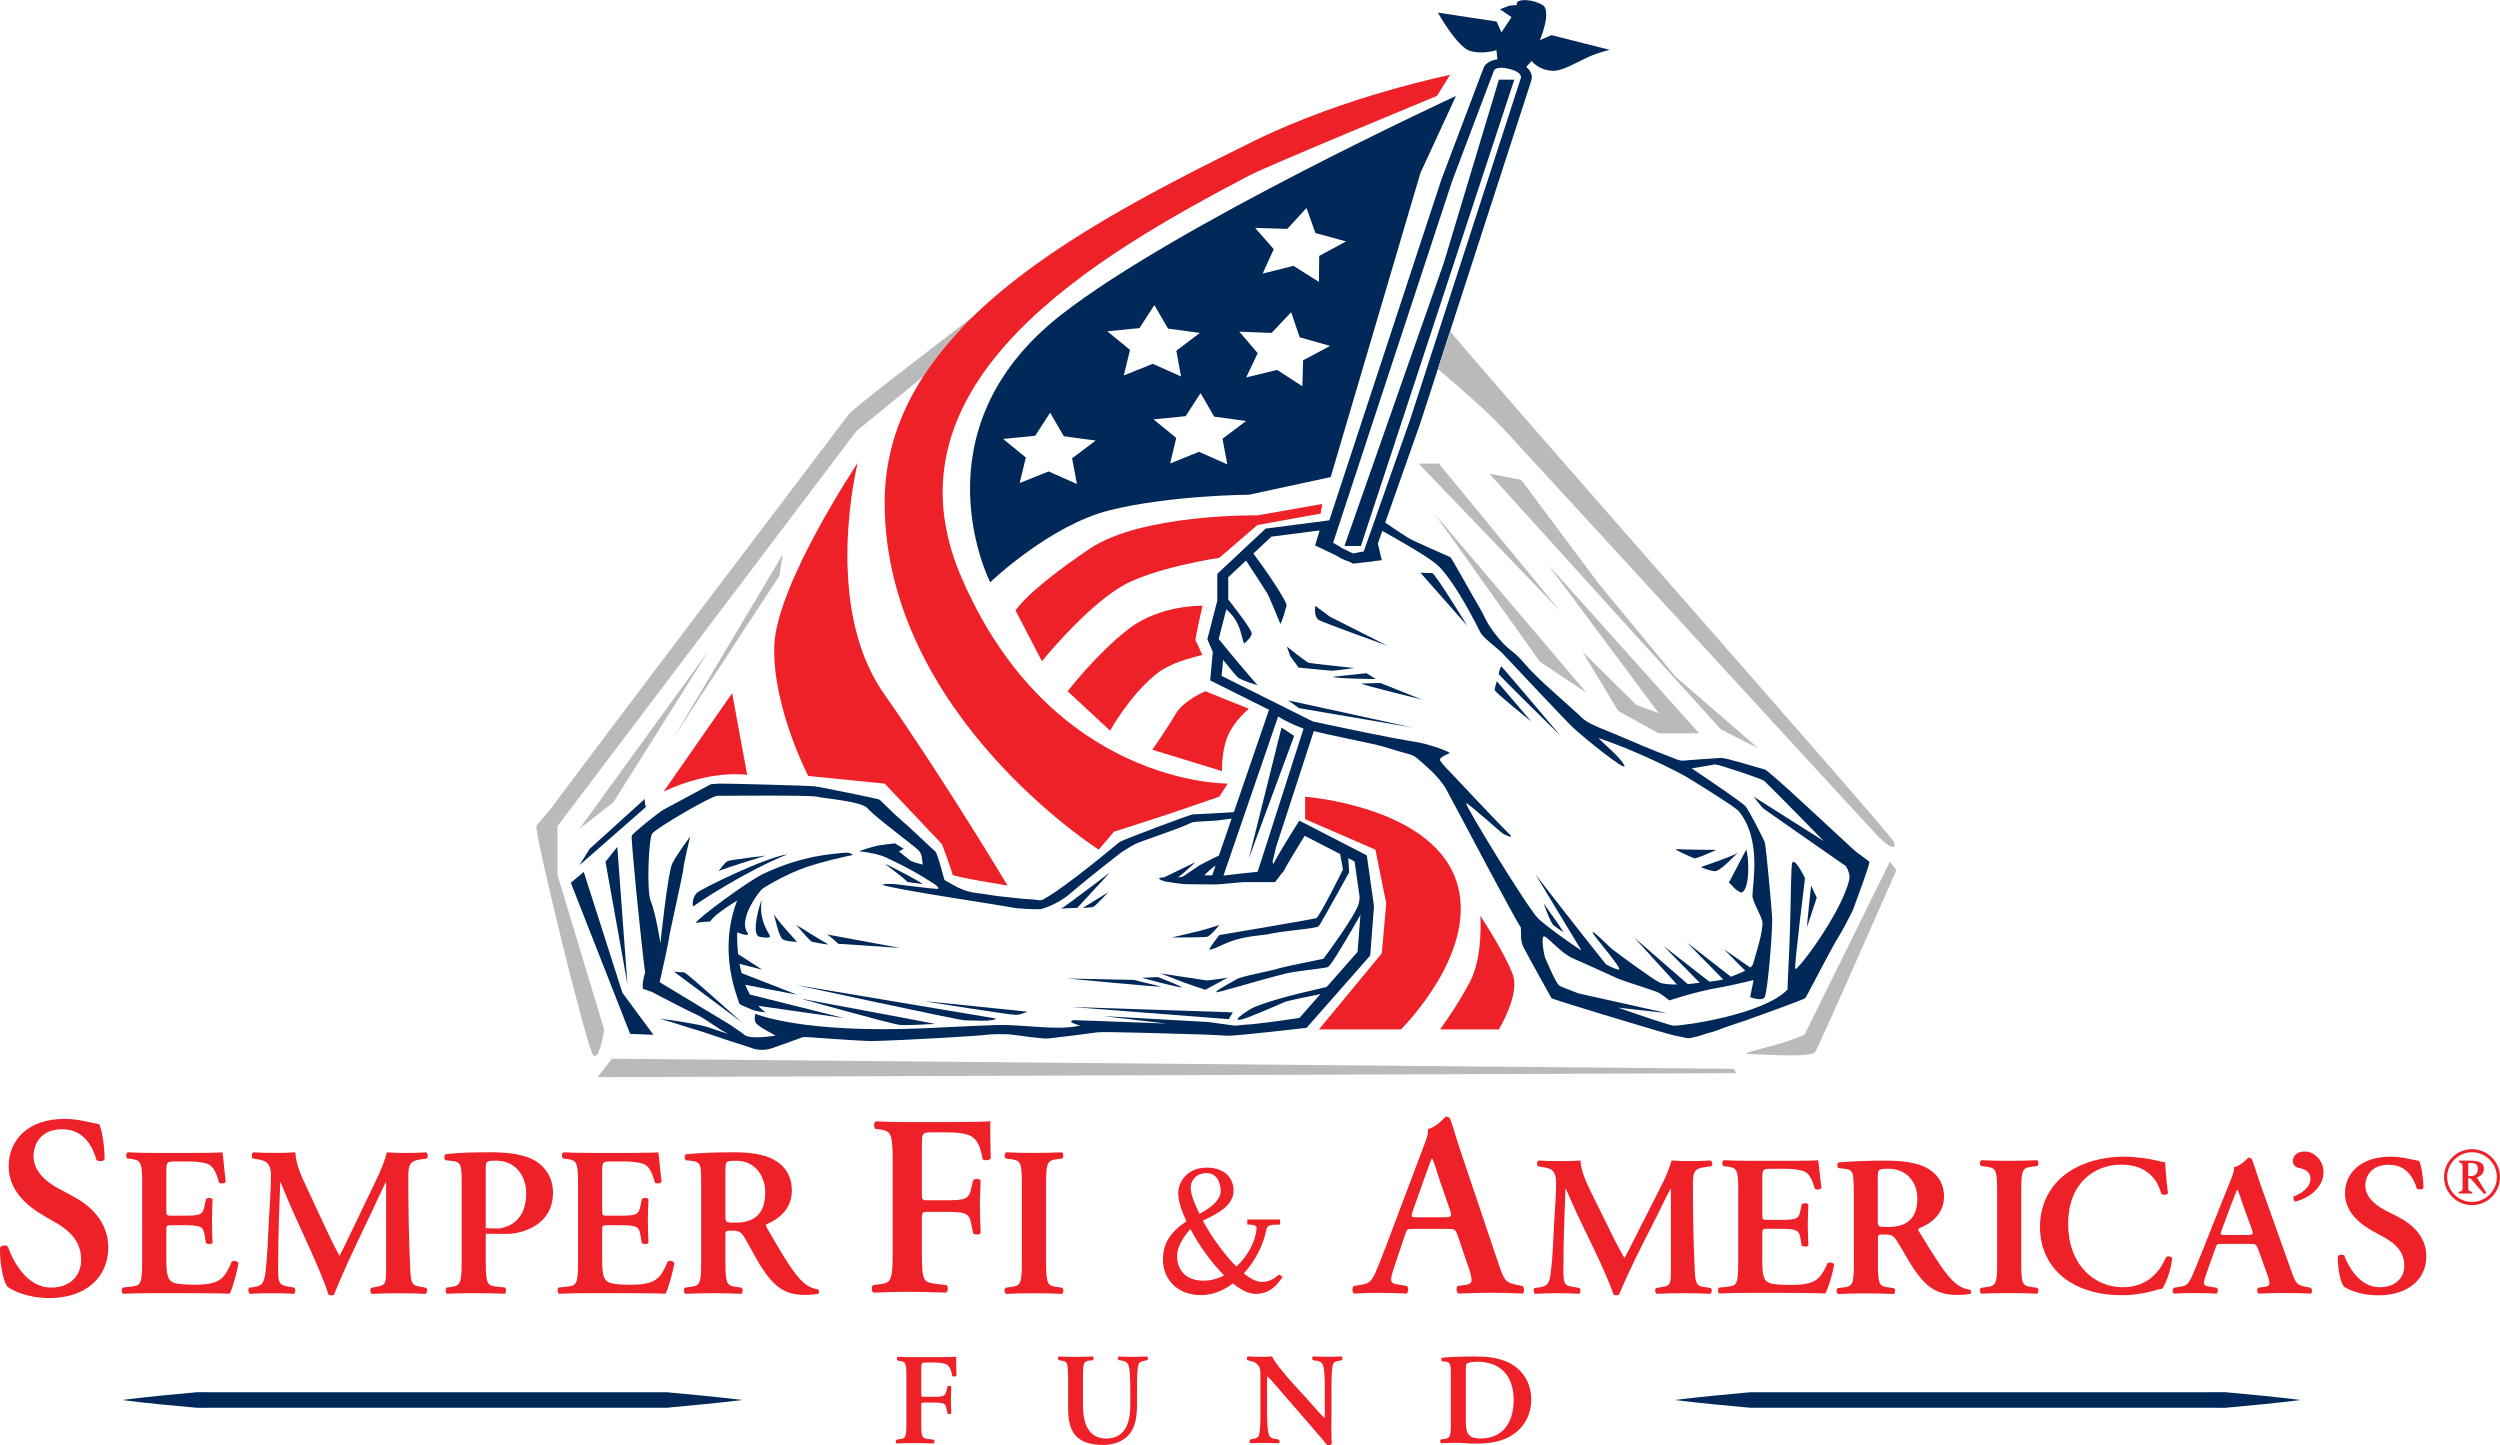 <?xml version="1.0" encoding="utf-8"?>
<!-- Generator: Adobe Illustrator 27.4.0, SVG Export Plug-In . SVG Version: 6.00 Build 0)  -->
<svg version="1.1" id="logos" xmlns="http://www.w3.org/2000/svg" xmlns:xlink="http://www.w3.org/1999/xlink" x="0px" y="0px"
	 viewBox="0 0 360 208.15" style="enable-background:new 0 0 360 208.15;" xml:space="preserve">
<style type="text/css">
	.st0{fill:none;}
	.st1{fill:#002859;}
	.st2{fill:#BABABA;}
	.st3{fill:#ED2127;}
</style>
<g>
	<g>
		<g>
			<g>
				<path class="st0" d="M204.54,82.46c0,0,1.34,0.07,1.7,0.05c0.36-0.01,5.05,7.59,5.05,7.59L204.54,82.46z M216.18,95.93
					c0.38,0.38,8.55,10.04,8.55,10.04s-8.74-8.57-8.87-8.86C215.73,96.82,216.18,95.93,216.18,95.93z"/>
			</g>
		</g>
	</g>
	<path class="st1" d="M264.53,135.27c0.86-1.36,1.54-2.77,2.27-4.17c0.42-1.18,2.56-6.83,2.38-7.01c-0.14-0.15-1.4-1.06-1.57-1.18
		c-0.54-0.39-1.01-0.87-1.49-1.3c-1.08-0.96-11.35-10.64-11.99-10.81c-1.5-0.39-5.63-1.7-6.31-1.66c-0.83,0.05-4.62,0.3-5.31,0.38
		c-0.69,0.08-1.29-0.27-1.89-0.5c-2.82-1.04-5.55-2.26-8.3-3.41c-1.29-0.54-2.66-1.02-3.83-1.72c-0.53-0.32-0.95-0.8-1.39-1.19
		c-0.55-0.5-1.1-0.99-1.65-1.49c-2.02-1.82-4.13-3.61-5.87-5.61c-0.85-0.97-1.14-1.28-2.19-2.1c-0.99-0.77-2.19-2.28-2.84-3.26
		c-0.64-0.98-0.93-1.81-1.53-2.8c-0.67-1.1-3.96-7.03-4.13-7.17c-0.21-0.17-4.98-2.14-6.17-2.85c-0.47-0.28-2.07-1.36-3.25-2.16
		l5.07-14.37l3.02-9.32l1.26-3.9l11.73-36.2c0.12-0.43,0.01-1.18-0.77-1.83l0.77-0.86c0,0,0.99,1.37,3.14,1.42
		c1.27,0.03,3.26-1.18,5.17-2.05c1.34-0.61,2.94-0.97,2.94-0.97l-8.38-2.12l-1.67,0.72c0,0,1.81-4.31,0.32-5.1
		c-1.48-0.79-2.92-0.75-3.38-0.51c-0.46,0.24-0.24,0.57-0.24,0.57s-0.93,0-1.34,0.16c-0.42,0.17-1.1,0.44-1.1,0.44l1.65,1.13
		l-1.45,2.19l-0.7-1.56l-8.46-1.28c0,0,2.79,4.99,4.67,5.53c1.87,0.53,3.77-0.13,3.77-0.13l0.14,1.33c-1.2,0.15-1.79,0.76-1.96,1.14
		l-6.09,16.11l-16.16,49.13l-9.17,1.19l-6.96,6.52v3.86l-1.43,5.55l0.79,1.83l-0.39,4.1l8.48,4.23l-5.06,14.74
		c-1.61,0.12-5.42,0.31-5.86,0.32c-0.49,0.01-10.28,3.73-10.6,3.98c-0.38,0.28-7.53,6.37-11.06,8.31c-0.32,0.18-1.07-0.02-1.45-0.04
		c-0.49-0.04-0.98-0.04-1.47-0.1c-1.12-0.13-2.24-0.23-3.37-0.36c-1.06-0.12-2.1-0.34-3.17-0.45c-0.99-0.11-1.97-0.4-2.81-0.84
		c-0.48-0.25-0.94-0.5-1.4-0.77c-0.15-0.09-0.46-0.2-0.51-0.35c-0.1-0.25-0.94-3.74-1.3-4.04c-0.41-0.34-4.22-3.99-5.02-4.62
		c-0.76-0.6-2.88-2.8-3.08-2.87c-0.48-0.16-8.27-1.77-9.3-1.89c-1.04-0.11-13.24-0.43-13.75-0.39c-0.35,0.02-0.69,0.04-1.02,0.07
		c-0.18,0.01-0.42,0.17-0.57,0.25c-0.05,0.02-6.35,3.41-6.35,3.41c-0.81,0.46-4.43,3.36-4.62,3.78c-0.15,0.34,1.33,15.2,1.94,19.85
		l-0.07-0.04c-0.13,0.63-0.32,1.29-0.29,1.77c0.01,0.18-0.07,0.43,0.15,0.51c0.31,0.11,0.62,0.21,0.93,0.31
		c0.43,0.15,0.83,0.41,1.22,0.61c0.93,0.48,1.88,0.94,2.8,1.44c0.87,0.47,1.78,0.88,2.68,1.32c1.82,0.9,2.72,1.87,4.55,2.77
		c-1.71-0.5-2.65-1-4.42-1.34c-1.81-0.34-3.6-0.66-5.46-0.83c1.57,0.38,3.05,0.93,4.6,1.38c1.92,0.55,3.77,1.25,5.67,1.86
		c1.02,0.32,2.05,0.63,3.06,0.99c0.88,0.31,1.92,0.31,2.8,0c0.49-0.17,3.96-1.38,4.51-1.61c0.19-0.08,6.06,0.45,9.79,0.58
		c5.18-0.13,15.71-0.75,16.92-0.94c0.44-0.07,2.45-0.08,2.98-0.03c1.13,0.1,4.7,0.69,5.67,0.59c1.06-0.11,6.01-0.74,7.08-0.89
		c0.96-0.13,14.35,0.3,15.33,0.33c1.1,0.03,2.2,0.1,3.31,0.17c0.97,0.07,11.43-1.14,11.43-1.14l9.16-10.41l0.54-7.01l0.01-0.06
		l-1.04-7.36l-9.72-5l-0.47,0.75c-1.89,3.03-2.82,4.62-3.28,5.5l-0.1-0.31l0.51-2.16l5.43-16.67c2.81,0.69,6.2,1.34,8.84,1.93
		c1.44,0.33,3.05,0.92,4.49,1.28c0.63,0.16,1.07,0.31,1.54,0.7c0.55,0.46,1.07,0.94,1.6,1.41c0.9,0.77,2.03,2.05,2.57,3.02
		c0.63,1.17,1.32,2.44,1.94,3.62c0.59,1.13,7.97,15.06,8.83,16.33c0.08,1.14-0.12,1.79,0.4,2.86c0.26,0.54,3.91,7.15,4.01,7.3
		c0.13,0.2,14.38,4.46,15.84,4.87c0.66,0.19,1.32,0.38,2,0.54c0.34,0.07,0.67,0.14,1.02,0.2c0.29,0.05,0.79,0.22,1.1,0.15
		c0.66-0.15,1.31-0.29,1.94-0.52c0.63-0.23,1.31-0.34,1.93-0.59c1.36-0.54,2.78-0.96,4.17-1.45c0.63-0.23,8.3-2.95,8.55-3.21
		C260.15,143.54,263.66,136.65,264.53,135.27z M209.09,26.13l6.05-16.01c0.05-0.08,0.29-0.36,1.06-0.36c0.33,0,0.71,0.05,1.13,0.16
		c1.73,0.42,1.71,1.13,1.69,1.26l-16,49.36l-6.65,18.88c-0.27,0.02-0.54,0.09-0.81,0.14c-0.27,0.06-0.56,0.12-0.74,0.13l-1.54-0.74
		c-0.08-0.05-0.16-0.1-0.24-0.15c-0.35-0.22-0.7-0.45-1.07-0.64L209.09,26.13z M183.6,127.02c0.07,0,0.91-1.26,1.27-1.58
		c0,0,0,0,0,0c0.13-0.38,1.53-2.71,3-5.09l5.11,2.63l0.41,2.23c0,0-3.4,6.86-3.85,7c-0.6,0.2-13.96,2.44-13.96,2.44
		s-0.86,1.07-1.46,2.05c0.19,0.25,1.88-0.68,2.91-1.07c2.31-0.88,4.98-0.96,5.46-1.08c2.43-0.58,6.92-0.78,7.41-1.18
		c0.11-0.09,1.58-2.71,2.79-4.88c0.86-1.55,1.59-2.87,1.59-2.87l-0.13-2.04l0.91,0.47l0.73,5.16c-0.02,0.19-0.05,0.4-0.07,0.65
		c-0.16,1.56-5.16,8.21-5.16,8.21s-5.84,1.18-6.36,1.36c-1.09,0.39-5.46,1.13-6.19,1.61c-0.32,0.22-2.66,1.42-2.91,1.81
		c-0.19,0.29,4.71-1.3,9.96-2.64c1.54-0.39,5.54-0.74,6.15-0.95c0.49-0.17,3.48-5.39,4.69-7.52l-0.41,5.33l-4.45,5.05
		c-0.75,0.18-1.52,0.37-2.22,0.53c-5.22,1.17-8.2,2.3-8.74,2.64c-0.85,0.54-3.03,1.95-1.09,1.46c0.68-0.16,5.34-2.15,5.95-2.44
		c0.39-0.19,3.1-0.74,5.2-1.16l-3.02,3.43c-3.11,0.49-6.89,0.95-7.4,0.95c-0.5,0-0.99,0.11-1.89,0.17l-3.82-0.53l-15.13-0.85
		l9.06,1.07c-8.42-0.33-13.35-0.49-13.35-0.49s-1.25,0.2,0.97,0.78c-2.26,0.52-4.85,0.26-7.12,0.13c-1.16-0.06-2.89-0.27-5.02-0.2
		c-3.82,0.12-5.89,0.27-10.36,0.46c-17.64,0.78-24.28-2.08-24.28-2.08s-0.32,0.91,0.16,1.44c0.49,0.52,2.75,1.69,2.75,1.69
		s-3.72,0.65-4.53-0.13c-0.19-0.18-0.93-0.69-1.95-1.38l-10.22-6.18c0.35-1.49,1.33-5.94,1.33-6.25c0-0.4,2.1-9.65,2.1-10.17
		c0-0.52,0.97-4.56,0.97-4.56s-1.94,2.61-2.59,3.91c-0.64,1.3-1.7,11.44-1.7,11.44s-0.72-4.53-1.37-5.96
		c-0.65-1.43-0.32-8.99,0.16-9.77c0.48-0.78,8.58-5.47,9.38-5.47c0.81,0,13.44-0.13,14.41,0.13c0.97,0.26,6.47,0.65,7.28,1.69
		c0.81,1.04,6.63,5.34,7.28,6c0.65,0.65,0.49,1.43,0.65,2.08c0,0-1.49-0.33-1.86-0.62c-0.37-0.29-1.58-1.27-1.58-1.27l0.69-0.39
		l-1.29-0.78c0,0-1.7,0.2-2.31,0.3c-0.6,0.1-3.28,0.88-2.67,0.88c0.61,0,2.79,0.39,3.76,0.88c0.97,0.49,3.16,1.37,6.8,3.72
		c0.3,0.19,1.09,0.78,0.49,0.78c-0.61,0-6.07-0.69-6.07-0.69s-1.45-0.1-1.82,0.1c1.82,0.69,17.12,2.93,18.45,3.23
		c1.34,0.29,3.89,0.29,4.37,0.29c0,0,2.3-0.59,4.13-2.15c2.89-2.49,7.52-6.06,7.52-6.06s1.22-0.78,1.94-1.17
		c0.73-0.39,6.36-2.18,8.13-3.09c0.37-0.19,3.15-0.23,3.88-0.33c0.36-0.05,1.15-0.14,1.9-0.25l-1.32,3.85l-0.21,0.61l-0.3,0.86
		c-1.13,0.52-2.74,1.38-2.74,1.38s-1.9,1.27-2.31,1.56c-0.17,0.13-0.48,0.18-0.84,0.21c0.97-0.71,2.5-2.19,2.5-2.19l-4.52,2.19
		c-0.22,0-0.42,0.01-0.54,0.05c-0.58,0.17,0.73,0.54,0.73,0.54s2.31,0.39,3.15,0.39c0.35,0,4.02,0.03,4.02,0.03
		c0.2,0.04,3.86-0.33,4-0.33H183.6z M175.05,124.63l-0.49,1.42c-0.39,0-0.77,0-1.16-0.01C173.91,125.57,174.44,125.03,175.05,124.63
		z M181.1,125.54c-0.87,0.07-4.12,0.43-4.76,0.53c-0.05,0-0.1,0-0.16,0l2.93-8.52c0,0,0,0,0.01,0c0.05-0.02,0.05-0.06,0.03-0.11
		l4.9-14.26c1.01,0.62,2.16,1.17,3.42,1.65c0.01,0.01,0.02,0.02,0.03,0.02c0.02,0.01,0.05,0.01,0.07,0.02
		c0.05,0.02,0.09,0.04,0.14,0.06L181.1,125.54z M211.13,115.67c0.37-0.01,4.99,4.23,5.37,4.42c0.37,0.19,1.74,0.84,0.72-0.11
		c-1.01-0.95-7.79-8.14-8.04-8.43c-0.25-0.28-1.81-1.77-1.83-2.16c-0.01-0.39,1.46-0.96,1.46-0.96c-0.97-0.59-3.61-1.36-4.44-1.5
		c-5.84-0.96-10.87-2.12-15.32-3.04l-5.71-2.85l-0.14-0.1l-0.01,0.03l-7.28-3.64l0.22-2.3c0.79,0.96,1.78,2.25,2.28,2.65
		c0.97,0.45,1.59,0.66,2.67,1c-0.27-0.29-4.25-4.95-5.55-6.62l-0.03-0.08l1.09-4.24c0.04,0.04,0.1,0.09,0.12,0.11
		c1.43,1.29,1.8,2.59,2.14,3.83c0.13,0.46,0.18,0.9,0.34,0.97c0.45-0.38,0.92-0.85,1.06-1.36c0.11-0.4-1.65-2.74-3.38-4.97v-3.2
		l2.56-2.4c1.1,1.66,2.81,4.32,3.06,4.73c0.25,0.39,1.88,4.38,1.88,4.38s0.29-0.33,0.89-2.59c0.15-0.59-3.19-5.44-4.77-7.53
		l2.59-2.43l6.95-0.9l-0.66,2.16l3.02,1.44c0.52,0.33,1.1,0.66,1.79,0.86l0.69,0.33l2.42-0.29l0.18,0.06l0.03-0.09l1.48-0.18
		l-0.57-2.39l0.64-1.83c2.64,1.48,6.59,3.72,7.87,4.86c1.85,1.65,4.25,5.75,6.23,9.71c0.43,0.87,2.4,2.22,3.25,3.11
		c0.85,0.89,8.81,9.41,10.16,10.68c1.34,1.27,7.87,6.57,7.34,5.41c-0.54-1.16-3.04-3.18-3.73-3.94c2.89,0.93,8.1,3.1,12.55,5.51
		c2.99,1.83,6.81,4.22,7.61,4.96c3.41,4.08,2.02,10.49,2.02,12.32c0.08,0.84,1.05,2.35,1.43,3.58c0.2,1.37-1.15,5.44-1.37,6.23
		c-0.04,0.14-0.19,0.29-0.38,0.44l-3.76-2.61l3.03,3.07c-0.65,0.33-1.44,0.64-2.05,0.87l-6.33-4.93l5.23,5.33
		c-0.46,0.11-1.21,0.22-2,0.31l-6.62-5.16l5.23,5.32c-0.59,0.06-1.09,0.12-1.35,0.15c-0.1,0.01-0.23,0.03-0.37,0.04l-7.68-6.67
		l6.13,6.73c-0.97,0-1.99-0.07-2.47-0.27c-0.87-0.37-6.75-4.67-7.14-5.06c-0.38-0.38-2.91-2.86-2.51-2.08
		c0.4,0.77,4.35,5.23,3.74,5.25c-0.36,0.01-1.05-0.33-1.83-0.73c-2.39-2.91-10.15-12.93-10.15-12.93l6.61,10.94
		c-2.12-1.39-5.13-3.57-6.22-4.6C220.02,130.85,210.77,115.68,211.13,115.67z M258.51,139.51c-0.14-0.59,1.41-13.05,1.41-13.05
		s-1.33-2.8-1.8-2.3c-0.24,0.27-0.21,4.59-0.35,9.3c-0.11,4.18-0.42,8.83-0.35,9.01c-3.49,3.71-15.45,5.3-16.43,5.23
		c-0.47-0.03-4.19-1.27-7.98-2.6l7.03,0.79l-12.73-2.84c-1.59-0.59-2.7-1.04-2.83-1.17c-0.51-0.48-1.85-3.67-1.98-3.95
		c-0.13-0.29-0.65-3.08-0.16-3.09c0.48-0.02,2.44,2.44,4.18,3.17c1.73,0.74,5.94,2.68,6.56,2.95c0.62,0.28,5.29,1.71,5.79,2
		c0.5,0.28,1.52,1.1,1.52,1.1s3.85-1.32,7.77-1.96c0.93-0.15,4.36-0.97,4.36-0.97l-0.5,2.45c0,0,1.6,0.65,2.07,0.05
		c0.46-0.6,1.18-9.82,1.1-11.38c-0.06-1.57-0.9-10.39-1.04-10.88c-0.14-0.48-2.23-4.54-2.75-5.21c-0.51-0.67-7.4-5.23-7.78-5.51
		l3.38-0.58c0.73,0.08,6.65,2.07,7.02,2.36c0.3,0.22,6.01,6.03,8.62,8.69l-10.1-6.4c0,0,1.03,1.44,1.53,1.81
		c0.47,0.35,10.51,7.33,11.74,8.19c0.37,0.62,0.61,1.29,0.49,1.89C265.3,131.32,258.66,140.09,258.51,139.51z"/>
	<path class="st1" d="M187,96.13c0,0,4.52,0.46,4.88,0.45c0.36-0.01,3.15-0.38,3.15-0.38s-6.2-0.66-6.57-0.75
		c-0.36-0.09-3.15-2.35-3.15-2.35l0.48,1.37L187,96.13z"/>
	<path class="st1" d="M199.75,92.97l-8.25-4.17l-2.1-1.56c-0.08,0.65-0.1,1.68,0.53,2.05C190.54,89.67,199.75,92.97,199.75,92.97z"
		/>
	<path class="st1" d="M198.13,97.78l-1.37-0.84c0,0-3.63,0.39-4.84,0.52C192.42,97.74,198.13,97.78,198.13,97.78z"/>
	<path class="st1" d="M195.97,98.43c0.5,0.28,8.76,2.3,8.76,2.3l-5.97-2.38L195.97,98.43z"/>
	<path class="st1" d="M167.15,140.18c0,0,3.01,1.18,3.33,1.3c0.34,0.14,3.08,1.05,3.08,1.05l3.25-1.76c0,0-2.71,0.45-3.09,0.4
		C173.34,141.13,167.15,140.18,167.15,140.18z"/>
	<path class="st1" d="M166.73,140.7l-2.3,0.1c0,0,5.22,1.46,5.82,1.37C169.22,141.64,166.73,140.7,166.73,140.7z"/>
	<path class="st1" d="M167.22,142.07l-4.01-0.97l-9.47-0.19C153.74,140.9,166.62,142.16,167.22,142.07z"/>
	<path class="st1" d="M206.24,82.52c-0.36,0.01-1.7-0.05-1.7-0.05l6.75,7.65C211.29,90.11,206.61,82.51,206.24,82.52z"/>
	<path class="st1" d="M222.29,130.11c0,0,0.97,2.8,1.47,3.18c0.5,0.38,1.37,0.95,1.37,0.95C225,133.85,222.29,130.11,222.29,130.11z
		"/>
	<path class="st1" d="M260.21,133.5l1.4-4.24l-0.81-1.74C260.81,127.51,260.19,133.01,260.21,133.5z"/>
	<path class="st1" d="M224.73,105.97c0,0-8.17-9.66-8.55-10.04c0,0-0.45,0.89-0.32,1.18C215.99,97.4,224.73,105.97,224.73,105.97z"
		/>
	<path class="st1" d="M215.23,99.37c0.01,0.3,5.29,4.55,5.29,4.55l-4.98-5.83C215.54,98.1,215.22,99.08,215.23,99.37z"/>
	<path class="st1" d="M168.72,135c0,0,4.61,0,5.09-0.1c0.49-0.1,1.78-1.69,1.78-1.69s-2.23,0.68-2.59,0.78
		C172.64,134.09,168.72,135,168.72,135z"/>
	<path class="st1" d="M159.85,125.62c0,0-6.43,4.91-7.03,5.21l2.31-0.1L159.85,125.62z"/>
	<path class="st1" d="M159.57,128.49l-3.64,2.24c0,0,1.21,0,1.58-0.19C157.87,130.34,159.57,128.49,159.57,128.49z"/>
	<polygon class="st1" points="176.93,146.76 177.53,145.78 154.35,145.01 	"/>
	<path class="st1" d="M109.19,134.84c0.61,0.19,1.7,0.29,1.7,0c0-0.3-1.7-2.15-1.21-5.28C109.43,130.15,108.22,134.06,109.19,134.84
		z"/>
	<path class="st1" d="M112.83,135.33c0.73,0.29,1.94,0.29,1.94,0.29s-3.16-3.42-3.4-4.11C111.61,132,112.1,135.03,112.83,135.33z"/>
	<path class="st1" d="M108,143.22c-0.26-0.45-0.49-0.92-0.68-1.41l7.46,1.43l-7.99-3.11c-0.12-0.45-0.22-0.9-0.3-1.33l3.27,0.83
		l-3.47-2.23c-0.2-1.8-0.13-3.15-0.13-3.15s1.58,0.68,1.58,0.2c-1.34-1.47,0.52-4.73,1.86-6.29c0.34-0.4,3.24-2.02,5.42-2.89
		c2.89-1.17,7.77-2.15,7.77-2.15s-0.24-0.49-1.58-0.29c-1.33,0.19-5.46,0.26-11.29,3c-2.21,1.04-9.71,6.58-9.71,7.07
		c0,0,1.21-0.2,2.06-0.2c0.49-0.98,3.88-3.03,3.88-3.03c-2.92,7.62,0.24,14.27,0.24,14.66c0,0.39,0.85,0.58,1.69,0.97
		c0.85,0.39,1.58,0.39,2.19,0.49c-0.41-0.28-0.76-0.6-1.09-0.95l12.38,1.77L108,143.22z"/>
	<path class="st1" d="M116.96,135.62c0,0,2.79,0.59,2.19,0.29c-0.61-0.29-4.49-2.73-4.49-2.73S116.59,135.52,116.96,135.62z"/>
	<path class="st1" d="M113.44,123.01c-3.4,0.49-12.38,4.99-12.99,5.47c-0.61,0.49-0.85,1.66-0.61,2.05
		C100.21,130.15,107.49,125.36,113.44,123.01z"/>
	<path class="st1" d="M104.82,123.99c-0.49,0.19-1.34,1.47-1.34,1.47c0.37-0.3,6.8-2.25,6.8-2.25S105.31,123.79,104.82,123.99z"/>
	<path class="st1" d="M97.05,139.92l9.83,7.33c-0.73-0.58-8.01-7.23-8.38-7.23C98.14,140.02,97.05,139.92,97.05,139.92z"/>
	<path class="st1" d="M138.89,146.92c0.81,0,4.21,0.26,4.53-0.25l-28.81-4.83C114.61,141.84,138.08,146.92,138.89,146.92z"/>
	<path class="st1" d="M129.51,147.58c1.13,0.13,4.53-0.13,5.18-0.13c-0.49-0.13-19.43-3.65-19.43-3.65S128.37,147.45,129.51,147.58z
		"/>
	<path class="st1" d="M146.25,146.14c0.81,0,1.66-0.46,1.66-0.46c-1.46-0.13-13.84-1.47-14.65-1.47
		C134.07,144.35,145.45,146.14,146.25,146.14z"/>
	<path class="st1" d="M120.72,135.91l8.86,0.59l-10.56-1.95C119.39,134.64,120.72,135.91,120.72,135.91z"/>
	<path class="st1" d="M250.73,128.55c1.31-0.34,1.13-5.21,0.72-6.2c-1.53,2.95-2.36,4.5-2.5,4.77
		C249.48,127.42,249.6,128.02,250.73,128.55z"/>
	<path class="st1" d="M246.91,125.45c0.84,0.06,2.94-2.38,3.44-2.71c-0.6,0.49-5.43,2.11-5.43,2.11S246.07,125.39,246.91,125.45z"/>
	<path class="st1" d="M247.15,122.38c0,0-5.01-0.02-5.74-0.11c-0.72-0.07,2.53,1.32,2.53,1.32
		C244.32,123.71,247.15,122.38,247.15,122.38z"/>
	<path class="st1" d="M130.67,127.01l2.18,0.3c-0.36-0.39-4.49-2.54-5.46-2.93C127.4,124.38,130.56,126.73,130.67,127.01z"/>
	<polygon class="st1" points="187.04,101.97 203.43,104.77 185.51,100.86 	"/>
	<path class="st1" d="M92.84,115.05l-7.93,7.18l-1.46,2.35l9.56-8.37C92.88,115.81,92.83,115.43,92.84,115.05z"/>
	<polygon class="st1" points="87.19,124.1 90.35,141.7 88.89,121.95 	"/>
	<polygon class="st1" points="82.2,127.12 90.74,148.88 94.09,149.01 89.62,142.95 84.06,125.55 	"/>
	<path class="st1" d="M204.54,24.91l5.12-11.09c0,0-40.32,18.59-56.84,31.5c-21.38,16.7-10.23,38.53-10.23,38.53
		s8.56-8.24,17.27-10.39c8.71-2.15,19.99-2.22,19.99-2.22l11.77-2.54L204.54,24.91z M185.37,32.96l2.77-3.01l1.28,3.61l4.41,1.2
		l-3.86,2.09l-0.05,3.74l-3.66-2.31l-4.44,1.12l1.6-3.52l-2.68-3.06L185.37,32.96z M155.08,69.7L151,67.89l-4.17,1.67l0.89-3.68
		l-3.27-2.67l4.62-0.46l2.15-3.32l1.97,3.39l4.59,0.62l-3.4,2.56L155.08,69.7z M161.83,54.06l0.89-3.68l-3.26-2.67l4.62-0.46
		l2.15-3.32l1.97,3.39l4.59,0.62l-3.4,2.56l0.68,3.71L166,52.39L161.83,54.06z M176.73,66.87l-4.07-1.81l-4.16,1.68l0.88-3.68
		l-3.27-2.67l4.62-0.46l2.15-3.32l1.97,3.39l4.59,0.62l-3.4,2.56L176.73,66.87z M187.65,51.88l-0.11,3.74l-3.63-2.35l-4.46,1.08
		l1.66-3.5l-2.65-3.09l4.65,0.18l2.82-2.98l1.22,3.61l4.39,1.24L187.65,51.88z"/>
	<polygon class="st1" points="218.06,11.47 215.84,11.47 207.91,37.85 193.6,78.62 195.97,78.62 	"/>
	<polygon class="st1" points="179.84,123.6 186.36,105.97 184.54,104.77 	"/>
	<g>
		<g>
			<path class="st1" d="M17.55,201.6c3.6-0.46,7.21-0.79,10.81-1.12l10.81,0.01H60.8h21.63h13.65c3.6,0.34,7.21,0.66,10.81,1.11
				c-3.6,0.44-7.21,0.77-10.81,1.11H82.42H60.8H39.17l-10.81,0.01C24.75,202.4,21.15,202.07,17.55,201.6z"/>
			<path class="st1" d="M331.28,201.6c-3.6,0.46-7.21,0.79-10.81,1.12l-10.81-0.01h-21.63H266.4h-14.37c-0.07,0-0.14,0-0.21-0.01
				c-3.57-0.33-7.14-0.66-10.71-1.1c3.57-0.44,7.14-0.77,10.71-1.1c0.07-0.01,0.14-0.01,0.21-0.01h14.37h21.63h21.63l10.81-0.01
				C324.07,200.81,327.67,201.14,331.28,201.6z"/>
		</g>
	</g>
	<polygon class="st2" points="88.1,152.46 86.05,155.11 250,154.54 249.7,153.91 	"/>
	<path class="st2" d="M272.15,124.07l-12.3,24.93c0,0-2.13,0.88-3.39,1.24c-2.16,0.62-6.17,1.54-4.62,1.54
		c1.54,0,8.94,0.61,9.56-0.31c0.61-0.93,11.68-26.17,11.68-26.17L272.15,124.07z"/>
	<path class="st2" d="M80.28,125.99v-7.02l0,0L123.3,62.1l9.66-7.89l0,0c1.5-2.32,3.26-4.53,5.25-6.65
		c0.03-0.03,0.06-0.06,0.09-0.09c0.65-0.69,1.32-1.37,2.02-2.04c0,0,0,0,0,0c-6.15,4.77-17.33,13.21-18.14,14.28
		c-10.33,13.62-33.87,44.67-42.74,56.57c0,0,0,0,0,0c-1.35,1.59-2.16,2.57-2.2,2.69c-0.3,0.91,7.27,32.05,8.18,32.96
		c0.92,0.92,1.58-3.66,1.58-3.66L80.28,125.99z"/>
	<polygon class="st2" points="238.85,105.6 244.68,105.6 222.93,81.32 238.85,102.69 235.65,101.52 227.88,93.85 233.03,102.39 	"/>
	<polygon class="st2" points="228.47,99.77 206.62,74.04 221.77,95.31 	"/>
	<polygon class="st2" points="253.22,107.78 241.28,97.44 230.21,84.05 219.05,69.09 214.48,68.22 247.79,105.02 	"/>
	<polygon class="st2" points="204.29,66.76 224.68,88.02 207.2,66.76 	"/>
	<polygon class="st2" points="112.71,79.85 97.05,106.14 112.23,82.92 	"/>
	<polygon class="st2" points="83.42,119.37 88.34,115.51 102.16,93.54 	"/>
	<path class="st2" d="M207.05,53.15c1.5,1.26,6.7,5.67,9.29,8.43c1.53,1.62,53.24,58.01,54.38,59.14c1.15,1.16,2.67,1.91,1.91,0.39
		c-0.76-1.52-63.03-71.94-63.8-73.46h0l-1.26,3.9L207.05,53.15z"/>
	<path class="st3" d="M107.59,111.58l-2.16-11.76l-9.86,14.16C102.47,110.74,107.59,111.58,107.59,111.58z"/>
	<path class="st3" d="M127.4,112.84l8.25,8.73c0,0,1.51,4.05,1.51,4.37c0,0.31,7.93,1.58,7.93,1.58s-8.97-15-17.85-27.7
		c-8.88-12.7-3.73-33.17-3.73-33.17s-11.8,17.65-12.02,26.46c-0.22,8.81,4.9,18.63,4.9,18.63L127.4,112.84z"/>
	<path class="st3" d="M189.93,148.23h11.81c0,0,11.79-11.59,7.78-21.9c-4-10.3-21.58-11.6-21.58-11.6v3.23l10.12,4.39l1.56,7.75
		l-0.64,7.18L189.93,148.23z"/>
	<path class="st3" d="M181.07,75.6l9.1-1.64l0.25-1.39l-9.35,1.64c0,0-16.68-0.25-24.19,4.83c-9.13,6.17-10.64,8.87-10.64,8.87
		l3.8,7.31c0,0,5.9-7.34,11.22-10.64c4.49-2.79,14.33-4.26,14.33-4.26L181.07,75.6z"/>
	<path class="st3" d="M207.37,148.23h8.47c0,0,2.99-4.9,2.04-7.77c-0.95-2.87-4.71-8.59-4.71-8.59s0.42,5.87-1.48,9.48
		C209.8,144.96,207.37,148.23,207.37,148.23z"/>
	<path class="st3" d="M162.5,90.58c-4.58,3.54-8.76,8.96-8.76,8.96l6.11,5.67c0,0,2.75-4.98,6.62-8.13
		c2.49-2.02,6.76-2.69,6.68-2.79c-0.21-0.25-0.85-2.02-1-2.02c-0.14,0,1.01-5.04,1.01-5.04S167.09,87.04,162.5,90.58z"/>
	<path class="st3" d="M179.84,102.06l-6.27-2.52c0,0-3.13,1.3-4.28,3.27c-1.14,1.97-3.35,5.15-3.35,5.15l10.03,3.08
		c0,0-0.11-2.81,0.84-5.08C177.77,103.71,179.84,102.06,179.84,102.06z"/>
	<path class="st3" d="M138.2,47.56c-1.98,2.12-3.75,4.33-5.25,6.65l0,0c-3.5,5.41-5.56,11.4-5.56,18.14c0,30.41,30.83,50,30.83,50
		l2.19-2.58l8.13-2.63l7.04-2.42l1.22-1.89c0,0-25.47,0.39-38.41-29.82c-12.04-28.11,19.65-46.24,41.43-57.7
		c2.84-1.49,27.11-11.5,27.11-11.5l1.88-3.03c0,0-15.02,3.03-28.17,9.49c-14.57,7.17-29.9,15.05-40.36,25.14
		c-0.69,0.67-1.37,1.35-2.02,2.04C138.26,47.5,138.23,47.53,138.2,47.56z"/>
	<g>
		<g>
			<g>
				<path class="st3" d="M1.1,185.32c-0.65-0.78-1.14-3.35-1.1-5.65c0.22-0.38,0.85-0.42,1.13-0.16c0.66,1.9,2.64,5.9,6.22,5.9
					c2.77,0,4.33-1.71,4.33-4c0-2.11-0.98-3.82-3.71-5.38l-1.57-0.91c-2.74-1.56-5.15-3.84-5.15-7.18c0-3.7,2.7-6.82,8.04-6.82
					c1.91,0,3.29,0.44,5,0.77c0.41,0.82,0.78,3.28,0.78,5.04c-0.18,0.33-0.83,0.37-1.17,0.11c-0.55-1.94-1.83-4.43-4.94-4.43
					c-2.93,0-4.13,1.94-4.13,3.91c0,1.57,1.05,3.24,3.47,4.55l2.27,1.23c2.38,1.27,5.02,3.57,5.02,7.35c0,4.23-3.19,7.27-8.48,7.27
					C3.74,186.9,1.83,185.78,1.1,185.32z"/>
				<path class="st3" d="M20.48,170.43c0-3.24-0.27-3.36-1.68-3.55l-0.48-0.06c-0.21-0.22-0.18-0.76,0.06-0.89
					c1.14,0.06,2.55,0.09,3.86,0.09h5.74c1.92,0,3.66-0.03,4.05-0.09c0.12,0.52,0.29,2.94,0.48,4.25c-0.12,0.24-0.72,0.31-0.97,0.13
					c-0.47-1.78-0.93-2.51-1.88-2.79c-0.7-0.18-1.59-0.27-2.4-0.27h-2.02c-1.29,0-1.29,0.06-1.29,1.81v5.16
					c0,0.8,0.03,0.84,0.72,0.84h1.44c2.62,0,3.06-0.04,3.34-1.35l0.21-1.04c0.23-0.22,0.81-0.22,0.95,0.03
					c-0.03,0.82-0.09,1.92-0.09,3.06c0,1.17,0.06,2.23,0.09,3.21c-0.14,0.22-0.72,0.22-0.95,0.03l-0.21-1.22
					c-0.21-1.29-0.72-1.35-3.34-1.35h-1.44c-0.69,0-0.72,0.06-0.72,0.83v3.88c0,1.57,0.06,2.66,0.51,3.18
					c0.36,0.43,0.87,0.64,3.39,0.68c3.81,0.02,4.47-0.83,5.52-3.32c0.28-0.21,0.78-0.12,0.97,0.19c-0.19,1.28-0.84,3.61-1.26,4.43
					c-1.32-0.06-3.91-0.09-7.42-0.09h-3.42c-1.31,0-3.14,0.03-4.5,0.09c-0.24-0.12-0.28-0.67-0.07-0.89l1.12-0.13
					c1.4-0.14,1.68-0.24,1.68-3.48V170.43z"/>
				<path class="st3" d="M61.31,185.43c0.3,0.12,0.26,0.76-0.06,0.89c-1.29-0.06-2.47-0.09-3.66-0.09c-1.42,0-2.71,0.03-4.02,0.09
					c-0.25-0.12-0.36-0.7-0.07-0.89l0.81-0.15c1.2-0.22,1.29-0.43,1.29-2.51v-12.52h-0.06c-0.81,1.67-1.23,2.6-1.8,3.82l-2.57,5.4
					c-1.03,2.14-2.53,5.54-3.07,6.97c-0.12,0.12-0.57,0.12-0.79,0c-0.5-1.65-1.8-4.65-2.49-6.18l-2.67-5.88
					c-0.57-1.29-1.38-3.21-1.74-4.13h-0.06c-0.06,1.49-0.12,3.88-0.18,5.17c-0.06,1.87-0.12,4.59-0.12,7.1
					c0,2.02,0.04,2.48,1.33,2.73l0.99,0.17c0.21,0.19,0.21,0.76-0.03,0.89c-1.11-0.06-2.04-0.09-3.15-0.09
					c-0.97,0-2.04,0.03-3.21,0.09c-0.27-0.16-0.27-0.73-0.09-0.89l0.51-0.06c1.44-0.19,1.66-0.64,1.87-2.51
					c0.21-1.92,0.3-3.91,0.45-7.09c0.12-2.09,0.3-4.61,0.3-6.5c0-1.42-0.44-2.04-1.62-2.27l-1.02-0.17
					c-0.17-0.22-0.16-0.8,0.12-0.89c0.9,0.06,1.72,0.09,2.82,0.09c1.05,0,2.1,0,3.21-0.09c0.11,1.84,0.87,3.43,1.64,5.09l3.31,7.07
					c0.23,0.52,1.01,2.04,1.41,2.75c0.48-0.88,0.87-1.74,1.57-3.18l2.82-5.87c0.96-2.02,1.92-3.82,2.43-5.85
					c0.81,0.06,1.8,0.09,2.46,0.09c1.26,0,2.31-0.03,3.15-0.09c0.33,0.13,0.39,0.71,0.09,0.89l-0.99,0.15
					c-1.32,0.22-1.62,0.71-1.62,2.32c0,4.54,0.06,9.06,0.28,13.6c0.09,2.04,0.42,2.22,1.38,2.37L61.31,185.43z"/>
				<path class="st3" d="M66.48,170.62c0-2.78-0.03-3.27-1.29-3.43l-1.05-0.12c-0.21-0.22-0.21-0.74,0.03-0.86
					c2.1-0.25,3.9-0.28,6.63-0.28c2.86,0,4.92,0.43,6.28,1.22c1.56,0.95,2.55,2.57,2.55,4.59c0,4.66-4.35,5.94-6.73,5.94
					c-0.27,0-2.94-0.02-3.18-0.02c-0.84,0.01-0.32-0.05-0.32-0.05l-0.36-0.78c0,0,2.95,0.12,3.01,0.05
					c2.74-0.55,3.72-2.57,3.72-5.08c0-2.48-1.56-4.66-4.29-4.66c-1.5,0-1.53,0.09-1.53,1.29v13.37c0,3.24,0.28,3.34,1.69,3.48
					l1.1,0.13c0.19,0.21,0.16,0.76-0.05,0.89c-1.77-0.06-3.13-0.09-4.44-0.09c-1.32,0-2.68,0.03-3.87,0.09
					c-0.24-0.12-0.27-0.67-0.07-0.89l0.48-0.06c1.41-0.19,1.69-0.31,1.69-3.55V170.62z"/>
				<path class="st3" d="M83.24,170.43c0-3.24-0.27-3.36-1.69-3.55l-0.48-0.06c-0.22-0.22-0.18-0.76,0.06-0.89
					c1.14,0.06,2.55,0.09,3.87,0.09h5.74c1.92,0,3.65-0.03,4.05-0.09c0.12,0.52,0.3,2.94,0.48,4.25c-0.12,0.24-0.73,0.31-0.96,0.13
					c-0.49-1.78-0.93-2.51-1.89-2.79c-0.7-0.18-1.6-0.27-2.41-0.27h-2.01c-1.29,0-1.29,0.06-1.29,1.81v5.16
					c0,0.8,0.03,0.84,0.72,0.84h1.44c2.6,0,3.07-0.04,3.34-1.35l0.21-1.04c0.24-0.22,0.81-0.22,0.96,0.03
					c-0.03,0.82-0.09,1.92-0.09,3.06c0,1.17,0.06,2.23,0.09,3.21c-0.15,0.22-0.72,0.22-0.96,0.03l-0.21-1.22
					c-0.21-1.29-0.74-1.35-3.34-1.35h-1.44c-0.69,0-0.72,0.06-0.72,0.83v3.88c0,1.57,0.06,2.66,0.52,3.18
					c0.35,0.43,0.87,0.64,3.38,0.68c3.82,0.02,4.47-0.83,5.53-3.32c0.27-0.21,0.78-0.12,0.96,0.19c-0.18,1.28-0.84,3.61-1.26,4.43
					c-1.33-0.06-3.91-0.09-7.42-0.09h-3.42c-1.32,0-3.15,0.03-4.5,0.09c-0.24-0.12-0.28-0.67-0.06-0.89l1.11-0.13
					c1.42-0.14,1.69-0.24,1.69-3.48V170.43z"/>
				<path class="st3" d="M100.97,170.62c0-2.94-0.02-3.31-1.44-3.46l-0.78-0.09c-0.21-0.22-0.21-0.7,0.03-0.86
					c1.89-0.19,4.44-0.28,6.9-0.28c2.34,0,4.39,0.3,5.71,1.04c1.53,0.83,2.64,2.27,2.64,4.47c0,2.82-2.13,4.22-3.61,4.83
					c-0.18,0.09-0.12,0.34,0,0.53c2.41,4.13,3.91,6.72,5.33,7.92c0.83,0.74,1.71,0.91,2.06,0.95c0.15,0.12,0.15,0.46,0.07,0.61
					c-0.36,0.09-0.94,0.19-1.98,0.19c-2.89,0-4.45-1.2-6.29-4.05c-0.81-1.28-1.65-2.96-2.37-4.16c-0.54-0.91-0.86-1.04-1.86-1.04
					c-0.9,0-0.92,0.04-0.92,0.67v3.92c0,3.24,0.27,3.34,1.68,3.52l0.66,0.09c0.21,0.21,0.18,0.76-0.07,0.89
					c-1.31-0.06-2.67-0.09-3.98-0.09c-1.32,0-2.66,0.03-4.05,0.09c-0.23-0.12-0.33-0.67-0.06-0.89l0.66-0.09
					c1.42-0.18,1.67-0.28,1.67-3.52V170.62z M104.46,175.02c0,0.98,0,1.04,1.44,1.04c2.94,0,4.29-1.47,4.29-4.38
					c0-2.42-1.54-4.53-4.14-4.53c-1.57,0-1.59,0.09-1.59,1.49V175.02z"/>
				<path class="st3" d="M137.47,161.57c2.32,0,4.36-0.03,5.13-0.11c0,0.81,0,3.59,0.07,5.34c-0.15,0.29-0.8,0.36-1.17,0.15
					c-0.36-2.16-0.94-3.22-2.32-3.6c-0.98-0.26-1.89-0.29-3.05-0.29h-1.85c-1.53,0-1.53,0.07-1.53,2.14v6.64c0,0.93,0.03,1,0.88,1
					h2.14c3.16,0,3.71-0.07,4.07-1.63l0.29-1.25c0.22-0.27,0.9-0.27,1.09,0.03c-0.04,0.96-0.12,2.34-0.12,3.7
					c0,1.37,0.07,2.71,0.12,3.86c-0.19,0.3-0.87,0.3-1.09,0.03l-0.29-1.44c-0.33-1.56-0.91-1.63-4.07-1.63h-2.14
					c-0.84,0-0.88,0.07-0.88,0.99v5.19c0,3.92,0.32,3.95,2.04,4.19l1.53,0.18c0.25,0.25,0.21,0.93-0.08,1.08
					c-2.32-0.07-3.96-0.12-5.56-0.12c-1.6,0-3.23,0.05-4.9,0.12c-0.3-0.16-0.33-0.83-0.07-1.08l0.8-0.1
					c1.7-0.22,2.03-0.34,2.03-4.26V166.9c0-3.92-0.33-4.04-2.03-4.29l-0.48-0.07c-0.24-0.26-0.21-0.92,0.08-1.07
					c1.26,0.07,2.9,0.11,4.5,0.11H137.47z"/>
				<path class="st3" d="M150.63,181.82c0,3.24,0.29,3.34,1.69,3.52l0.65,0.09c0.22,0.21,0.19,0.76-0.05,0.89
					c-1.32-0.06-2.67-0.09-4-0.09c-1.31,0-2.73,0.03-4.05,0.09c-0.24-0.12-0.27-0.67-0.06-0.89l0.66-0.09
					c1.41-0.18,1.68-0.28,1.68-3.52v-11.39c0-3.24-0.27-3.33-1.68-3.52l-0.66-0.09c-0.2-0.22-0.18-0.76,0.06-0.89
					c1.32,0.06,2.68,0.09,4.05,0.09c1.32,0,2.68-0.03,4-0.09c0.24,0.13,0.27,0.67,0.05,0.89l-0.65,0.09
					c-1.4,0.18-1.69,0.28-1.69,3.52V181.82z"/>
			</g>
			<g>
				<path class="st3" d="M203.52,176.97c-0.96,0-0.92,0-1.25,1.01l-1.51,4.5c-0.74,2.22-0.59,2.33,0.77,2.52l1.07,0.19
					c0.26,0.26,0.22,0.94-0.07,1.09c-1.18-0.08-2.4-0.08-3.91-0.11c-1.22,0-2.36,0.04-3.65,0.11c-0.26-0.19-0.3-0.75-0.04-1.09
					l1.1-0.19c1.07-0.15,1.47-0.49,2.03-1.73c0.44-0.98,1.03-2.55,1.81-4.58l5.04-13.36c0.48-1.2,0.81-2.1,0.7-2.74
					c1.29-0.26,2.5-1.8,2.58-1.8c0.3,0,0.48,0.11,0.63,0.3c0.59,1.69,1.07,3.45,1.66,5.15l5.3,15.72c0.85,2.51,1.03,2.78,2.91,3.11
					l0.55,0.11c0.29,0.26,0.29,0.9,0.04,1.09c-1.51-0.08-2.87-0.11-4.79-0.11c-1.58,0-3.21,0.08-4.49,0.11
					c-0.3-0.19-0.33-0.86-0.11-1.09l0.81-0.11c1.32-0.15,1.43-0.38,0.96-1.99l-1.73-5.11c-0.37-1.01-0.48-1.01-1.51-1.01H203.52z
					 M207.94,175.28c1.03,0,1.18-0.07,0.88-0.97l-1.55-4.5c-0.62-1.99-0.85-2.7-1.03-2.96h-0.07c-0.15,0.26-0.44,1.2-1.11,2.96
					l-1.55,4.39c-0.41,1.09-0.29,1.09,0.59,1.09H207.94z"/>
				<path class="st3" d="M246.29,185.47c0.3,0.12,0.27,0.72-0.06,0.84c-1.29-0.06-2.45-0.09-3.65-0.09c-1.4,0-2.69,0.03-4,0.09
					c-0.24-0.12-0.36-0.66-0.06-0.84l0.81-0.14c1.19-0.17,1.28-0.4,1.28-2.37v-9.11c0-1.1,0-2.14,0-2.68h-0.06
					c-0.81,1.59-1.23,2.45-1.79,3.6l-2.57,5.08c-1.02,2.02-2.51,5.22-3.05,6.58c-0.12,0.12-0.57,0.12-0.78,0
					c-0.51-1.56-1.79-4.38-2.48-5.83l-2.66-5.54c-0.57-1.21-1.38-3.03-1.73-3.89h-0.06c-0.06,1.41-0.12,3.66-0.18,4.87
					c-0.06,1.76-0.12,4.33-0.12,6.69c0,1.91,0.03,2.37,1.31,2.57l0.99,0.17c0.21,0.17,0.21,0.72-0.03,0.84
					c-1.1-0.06-2.03-0.09-3.14-0.09c-0.95,0-2.03,0.03-3.2,0.09c-0.27-0.14-0.27-0.69-0.09-0.84l0.51-0.06
					c1.44-0.18,1.67-0.61,1.85-2.36c0.24-1.82,0.3-3.69,0.45-6.69c0.12-1.96,0.3-4.35,0.3-6.11c0-1.35-0.45-1.96-1.61-2.13
					l-1.02-0.17c-0.18-0.2-0.15-0.75,0.12-0.84c0.9,0.06,1.7,0.09,2.81,0.09c1.04,0,2.09,0,3.2-0.09c0.12,1.73,0.9,3.23,1.64,4.79
					l3.29,6.66c0.24,0.49,1.02,1.93,1.41,2.6c0.48-0.84,0.89-1.65,1.55-3l2.81-5.54c0.96-1.91,1.91-3.61,2.42-5.51
					c0.81,0.06,1.79,0.09,2.45,0.09c1.25,0,2.3-0.03,3.14-0.09c0.33,0.12,0.39,0.66,0.09,0.84l-0.99,0.14
					c-1.31,0.17-1.61,0.66-1.61,2.19c0,4.27,0.06,8.54,0.27,12.8c0.09,1.93,0.42,2.13,1.37,2.25L246.29,185.47z"/>
				<path class="st3" d="M250.31,171.31c0-3.05-0.27-3.14-1.67-3.34l-0.48-0.06c-0.21-0.2-0.18-0.72,0.06-0.84
					c1.14,0.06,2.54,0.09,3.85,0.09h5.71c1.91,0,3.65-0.03,4.03-0.09c0.12,0.49,0.3,2.77,0.48,4.01c-0.12,0.23-0.72,0.29-0.95,0.11
					c-0.48-1.67-0.93-2.4-1.89-2.62c-0.69-0.2-1.58-0.26-2.39-0.26h-2c-1.29,0-1.29,0.06-1.29,1.7v4.87c0,0.75,0.03,0.78,0.72,0.78
					h1.43c2.6,0,3.11-0.03,3.32-1.27l0.21-0.98c0.24-0.2,0.81-0.2,0.96,0.03c-0.03,0.78-0.09,1.82-0.09,2.88
					c0,1.1,0.06,2.11,0.09,3.03c-0.15,0.2-0.72,0.2-0.96,0.03l-0.21-1.16c-0.21-1.21-0.72-1.27-3.32-1.27h-1.43
					c-0.69,0-0.72,0.06-0.72,0.78v3.66c0,1.47,0.06,2.51,0.51,3c0.36,0.4,0.87,0.63,3.38,0.63c3.79,0.06,4.45-0.78,5.5-3.11
					c0.27-0.2,0.78-0.12,0.96,0.17c-0.18,1.21-0.84,3.4-1.26,4.18c-1.32-0.06-3.89-0.09-7.38-0.09h-3.41
					c-1.31,0-3.14,0.03-4.48,0.09c-0.24-0.12-0.27-0.63-0.06-0.84l1.1-0.12c1.41-0.14,1.67-0.23,1.67-3.29V171.31z"/>
				<path class="st3" d="M266.93,171.55c0-2.77-0.03-3.11-1.43-3.26l-0.78-0.09c-0.21-0.2-0.21-0.66,0.03-0.81
					c1.88-0.17,4.42-0.26,6.88-0.26c2.33,0,4.36,0.29,5.68,0.98c1.53,0.78,2.63,2.13,2.63,4.21c0,2.65-2.12,3.98-3.59,4.55
					c-0.18,0.09-0.12,0.32,0,0.49c2.39,3.89,3.89,6.34,5.29,7.47c0.84,0.69,1.71,0.87,2.07,0.89c0.15,0.12,0.15,0.43,0.06,0.58
					c-0.36,0.08-0.93,0.17-1.97,0.17c-2.87,0-4.43-1.12-6.25-3.8c-0.81-1.21-1.64-2.8-2.36-3.92c-0.54-0.87-0.87-0.98-1.85-0.98
					c-0.9,0-0.92,0.03-0.92,0.63v3.69c0,3.06,0.27,3.14,1.67,3.32l0.66,0.09c0.21,0.2,0.18,0.72-0.06,0.84
					c-1.32-0.06-2.66-0.09-3.97-0.09c-1.32,0-2.66,0.03-4.03,0.09c-0.24-0.12-0.33-0.63-0.06-0.84l0.66-0.09
					c1.4-0.17,1.67-0.26,1.67-3.32V171.55z M270.4,175.71c0,0.92,0,0.98,1.43,0.98c2.93,0,4.27-1.38,4.27-4.12
					c0-2.28-1.52-4.27-4.12-4.27c-1.56,0-1.58,0.09-1.58,1.41V175.71z"/>
				<path class="st3" d="M291.06,182.04c0,3.06,0.27,3.14,1.67,3.32l0.66,0.09c0.21,0.2,0.18,0.72-0.06,0.84
					c-1.31-0.06-2.66-0.09-3.97-0.09c-1.32,0-2.72,0.03-4.04,0.09c-0.24-0.12-0.27-0.63-0.06-0.84l0.66-0.09
					c1.4-0.17,1.67-0.26,1.67-3.32v-10.73c0-3.05-0.27-3.14-1.67-3.32l-0.66-0.08c-0.21-0.2-0.18-0.72,0.06-0.84
					c1.32,0.06,2.66,0.09,4.04,0.09c1.32,0,2.66-0.03,3.97-0.09c0.24,0.12,0.27,0.63,0.06,0.84l-0.66,0.08
					c-1.4,0.18-1.67,0.26-1.67,3.32V182.04z"/>
				<path class="st3" d="M312.19,171.86c-0.21,0.23-0.75,0.26-0.95,0.06c-0.51-1.82-1.85-4.21-5.8-4.21c-3.79,0-7.62,2.6-7.62,8.51
					c0,6.14,3.98,9.14,7.83,9.14c3.77,0,5.41-2.42,6.25-4.3c0.27-0.26,0.75-0.14,0.9,0.12c-0.21,1.93-1.02,3.84-1.43,4.38
					c-0.36,0.06-0.72,0.17-1.05,0.26c-0.66,0.2-2.72,0.69-4.66,0.69c-2.96,0-5.5-0.58-7.65-1.93c-2.42-1.53-4.25-4.15-4.25-7.93
					c0-3.37,1.55-6,3.77-7.64c2.21-1.62,5.23-2.45,8.25-2.45c1.71,0,3.77,0.29,5.17,0.64c0.36,0.09,0.57,0.12,0.83,0.17
					C311.84,168.03,311.9,169.73,312.19,171.86z"/>
				<path class="st3" d="M319.98,179.13c-0.78,0-0.75,0-1.02,0.78l-1.23,3.46c-0.6,1.7-0.48,1.79,0.63,1.93l0.87,0.14
					c0.21,0.2,0.18,0.72-0.06,0.84c-0.96-0.06-1.94-0.06-3.17-0.09c-0.99,0-1.91,0.03-2.96,0.09c-0.21-0.14-0.24-0.58-0.03-0.84
					l0.9-0.14c0.87-0.12,1.19-0.37,1.64-1.32c0.36-0.75,0.84-1.96,1.47-3.52l4.09-10.27c0.39-0.92,0.66-1.61,0.57-2.1
					c1.05-0.2,2.03-1.39,2.09-1.39c0.24,0,0.39,0.09,0.51,0.23c0.48,1.3,0.87,2.65,1.34,3.95l4.31,12.08
					c0.69,1.93,0.84,2.14,2.36,2.39l0.45,0.09c0.24,0.2,0.24,0.69,0.03,0.84c-1.23-0.06-2.33-0.09-3.88-0.09
					c-1.29,0-2.6,0.06-3.65,0.09c-0.24-0.14-0.27-0.66-0.09-0.84l0.66-0.09c1.08-0.12,1.17-0.29,0.78-1.53l-1.41-3.92
					c-0.3-0.78-0.39-0.78-1.22-0.78H319.98z M323.57,177.83c0.84,0,0.96-0.06,0.72-0.75l-1.26-3.46c-0.51-1.53-0.69-2.08-0.84-2.28
					h-0.06c-0.12,0.2-0.36,0.92-0.9,2.28l-1.26,3.38c-0.33,0.84-0.24,0.84,0.48,0.84H323.57z"/>
				<path class="st3" d="M334.59,168.77c0,2.17-2.03,3.78-4.09,4.26c-0.24-0.17-0.3-0.51-0.21-0.74c1.29-0.51,2.42-1.35,2.42-2.6
					c0-0.94-0.9-1.4-1.61-1.49c-0.45-0.06-0.93-0.4-0.93-1.03c0-0.49,0.36-1.35,1.7-1.35C333.33,165.82,334.59,167.2,334.59,168.77z
					"/>
				<path class="st3" d="M337.55,185.3c-0.54-0.61-0.93-2.59-0.9-4.38c0.18-0.29,0.69-0.32,0.93-0.12c0.54,1.47,2.15,4.56,5.08,4.56
					c2.27,0,3.56-1.32,3.56-3.09c0-1.64-0.81-2.97-3.05-4.18l-1.28-0.69c-2.24-1.21-4.21-2.97-4.21-5.56c0-2.85,2.21-5.28,6.57-5.28
					c1.55,0,2.69,0.35,4.1,0.61c0.33,0.63,0.63,2.53,0.63,3.89c-0.15,0.26-0.69,0.29-0.96,0.09c-0.45-1.5-1.49-3.43-4.03-3.43
					c-2.39,0-3.38,1.5-3.38,3.03c0,1.21,0.87,2.51,2.84,3.52l1.85,0.95c1.94,0.98,4.09,2.77,4.09,5.69c0,3.29-2.6,5.62-6.94,5.62
					C339.7,186.51,338.15,185.65,337.55,185.3z"/>
			</g>
		</g>
	</g>
	<path class="st3" d="M355.97,165.48c2.22,0,4.03,1.81,4.03,4.03c0,2.22-1.81,4.03-4.03,4.03s-4.03-1.81-4.03-4.03
		C351.94,167.29,353.75,165.48,355.97,165.48z M355.97,173.08c1.96,0,3.58-1.61,3.58-3.58c0-1.96-1.61-3.58-3.58-3.58
		s-3.58,1.61-3.58,3.58C352.39,171.47,354,173.08,355.97,173.08z M358.02,171.76l-0.29,0.19l-2-2.28h-0.3v1.37
		c0,0.3,0.03,0.56,0.56,0.56v0.27h-1.93v-0.27c0.53,0,0.55-0.25,0.55-0.56v-3.07c0-0.23-0.02-0.57-0.51-0.57v-0.27h1.46
		c0.75,0,2.12,0.03,2.12,1.11c0,0.71-0.4,1.1-1.01,1.31L358.02,171.76z M355.43,169.36h0.3c0.7,0,1.08-0.3,1.08-1.09
		c0-0.75-0.6-0.82-1.38-0.82V169.36z"/>
	<g>
		<path class="st3" d="M184.17,183.52l-0.09,0.08c-0.47,0.43-1.23,1-2.33,1c-0.75,0-1.62-0.4-2.64-1.23
			c1.64-1.79,2.8-4.05,3.27-6.39c0.12-0.54,0.67-0.64,1.8-0.64h0.15v-0.74h-4.72v0.74h0.15c1.19,0,1.19,0.36,1.19,0.57
			c-0.14,1.84-1.25,3.93-2.91,5.48c-1.72-1.72-3.55-4.23-4.84-6.62c2.35-1.09,4.43-2.25,4.43-4.33c0-1.59-1.03-3.3-3.91-3.3
			c-2.8,0-4.06,2.14-4.06,3.65c0,1.02,0.4,2.39,1.18,4.08c-2.37,1.58-3.38,3.25-3.38,5.53c0,2.46,1.73,5.1,5.53,5.1
			c1.51,0,3.12-0.6,4.54-1.68c1.27,1.01,2.35,1.5,3.3,1.5c1.54,0,2.71-0.72,3.78-2.32l0.08-0.13L184.17,183.52z M172.74,174.8
			c-0.84-1.65-1.28-2.95-1.28-3.77c0-0.73,0.49-2.1,2.33-2.1c1.98,0,2,2.51,2,2.53C175.79,172.6,174.82,173.67,172.74,174.8z
			 M176.27,183.65c-0.96,0.51-1.96,0.77-2.97,0.77c-2.35,0-3.8-1.37-3.8-3.57c0-1.3,0.96-2.82,1.92-3.87
			C172.75,179.48,174.5,181.89,176.27,183.65z"/>
	</g>
	<g>
		<path class="st3" d="M135.08,195.43c1.18,0,2.23-0.02,2.61-0.05c0,0.41,0,1.81,0.04,2.7c-0.08,0.15-0.41,0.19-0.6,0.08
			c-0.18-1.08-0.48-1.63-1.19-1.81c-0.5-0.13-0.96-0.15-1.55-0.15h-0.95c-0.78,0-0.78,0.03-0.78,1.08v3.35
			c0,0.47,0.02,0.51,0.44,0.51h1.1c1.61,0,1.89-0.04,2.08-0.83l0.15-0.64c0.12-0.13,0.47-0.13,0.56,0.02
			c-0.02,0.49-0.06,1.17-0.06,1.87c0,0.69,0.03,1.37,0.06,1.95c-0.09,0.15-0.44,0.15-0.56,0.02l-0.15-0.74
			c-0.17-0.78-0.47-0.82-2.08-0.82h-1.1c-0.43,0-0.44,0.04-0.44,0.5v2.63c0,1.98,0.17,2,1.04,2.12l0.78,0.1
			c0.13,0.12,0.11,0.46-0.04,0.54c-1.18-0.04-2.01-0.06-2.83-0.06c-0.81,0-1.65,0.02-2.5,0.06c-0.15-0.08-0.17-0.42-0.04-0.54
			l0.41-0.07c0.87-0.11,1.04-0.17,1.04-2.15v-6.97c0-1.98-0.16-2.04-1.04-2.17l-0.24-0.04c-0.13-0.13-0.11-0.47,0.03-0.54
			c0.65,0.04,1.48,0.05,2.3,0.05H135.08z"/>
		<path class="st3" d="M153.79,198.08c0-1.99-0.17-2.03-1.04-2.17l-0.31-0.05c-0.14-0.14-0.11-0.46,0.04-0.53
			c0.74,0.04,1.58,0.06,2.39,0.06c0.84,0,1.67-0.02,2.49-0.06c0.15,0.07,0.17,0.4,0.04,0.53l-0.41,0.05
			c-0.87,0.11-1.04,0.19-1.04,2.17v4.3c0,2.59,0.78,4.77,3.37,4.77c2.44,0,3.44-1.86,3.44-4.72v-2.34c0-1.41-0.01-3.16-0.36-3.7
			c-0.16-0.28-0.46-0.4-0.93-0.48l-0.37-0.05c-0.17-0.14-0.16-0.47,0.03-0.53c0.64,0.04,1.34,0.06,2.07,0.06
			c0.78,0,1.29-0.02,1.97-0.06c0.15,0.1,0.19,0.4,0.04,0.53l-0.41,0.09c-0.35,0.07-0.68,0.15-0.81,0.44
			c-0.26,0.57-0.26,2.22-0.26,3.7v2.24c0,1.7-0.26,3.29-1.23,4.34c-0.96,1.04-2.35,1.4-3.64,1.4c-1.75,0-2.97-0.37-3.83-1.2
			c-0.83-0.8-1.22-2.13-1.22-4.02V198.08z"/>
		<path class="st3" d="M191.72,204.58c0,0.57,0,2.88,0.06,3.3c-0.15,0.21-0.41,0.29-0.63,0.27c-0.3-0.39-0.83-1.04-2.17-2.57
			l-4.35-5.02c-1.19-1.39-1.8-2.08-2.12-2.36c-0.05,0-0.05,0.21-0.05,1.2v3.66c0,1.4,0.02,3.14,0.33,3.7
			c0.16,0.29,0.48,0.41,0.95,0.47l0.41,0.06c0.17,0.13,0.15,0.49-0.03,0.54c-0.69-0.03-1.42-0.05-2.12-0.05
			c-0.78,0-1.28,0.02-1.93,0.05c-0.15-0.09-0.18-0.41-0.04-0.54l0.41-0.09c0.36-0.08,0.69-0.13,0.82-0.44
			c0.24-0.58,0.24-2.21,0.24-3.7v-4.45c0-1.46,0.01-1.76-0.62-2.31c-0.21-0.17-0.73-0.31-0.98-0.37l-0.28-0.06
			c-0.13-0.12-0.11-0.49,0.08-0.55c0.7,0.07,1.73,0.06,2.18,0.06c0.4,0,0.85-0.02,1.29-0.06c0.31,0.81,2.34,3.17,2.99,3.88
			l1.86,2.03c0.78,0.87,2.51,2.85,2.7,2.96c0.05-0.06,0.05-0.14,0.05-0.44v-3.66c0-1.41-0.02-3.14-0.35-3.7
			c-0.17-0.28-0.47-0.4-0.93-0.46l-0.43-0.06c-0.17-0.14-0.15-0.49,0.03-0.55c0.73,0.04,1.42,0.06,2.14,0.06
			c0.8,0,1.28-0.02,1.95-0.06c0.15,0.1,0.19,0.41,0.04,0.55l-0.43,0.09c-0.35,0.07-0.66,0.13-0.8,0.42
			c-0.26,0.59-0.26,2.22-0.26,3.7V204.58z"/>
		<path class="st3" d="M208.92,198.2c0-1.81-0.02-2.07-0.89-2.14l-0.39-0.03c-0.13-0.09-0.13-0.44,0.02-0.53
			c1.34-0.11,2.82-0.17,4.65-0.17c1.76,0,3.03,0.14,4.38,0.64c2.23,0.83,3.81,2.82,3.81,5.61c0,2.09-1.02,4.22-3.33,5.41
			c-1.32,0.67-2.92,0.89-4.61,0.89c-1.13,0-2.01-0.11-2.69-0.11c-0.71,0-1.55,0.02-2.36,0.05c-0.15-0.07-0.16-0.41-0.04-0.54
			l0.41-0.06c0.87-0.12,1.04-0.17,1.04-2.17V198.2z M211.07,204.34c0,1.82,0.13,2.8,2.1,2.8c3.31,0,4.8-2.37,4.8-5.54
			c0-3.72-2.14-5.51-5.24-5.51c-0.78,0-1.37,0.14-1.5,0.26c-0.14,0.11-0.15,0.51-0.15,1.39V204.34z"/>
	</g>
</g>
</svg>
